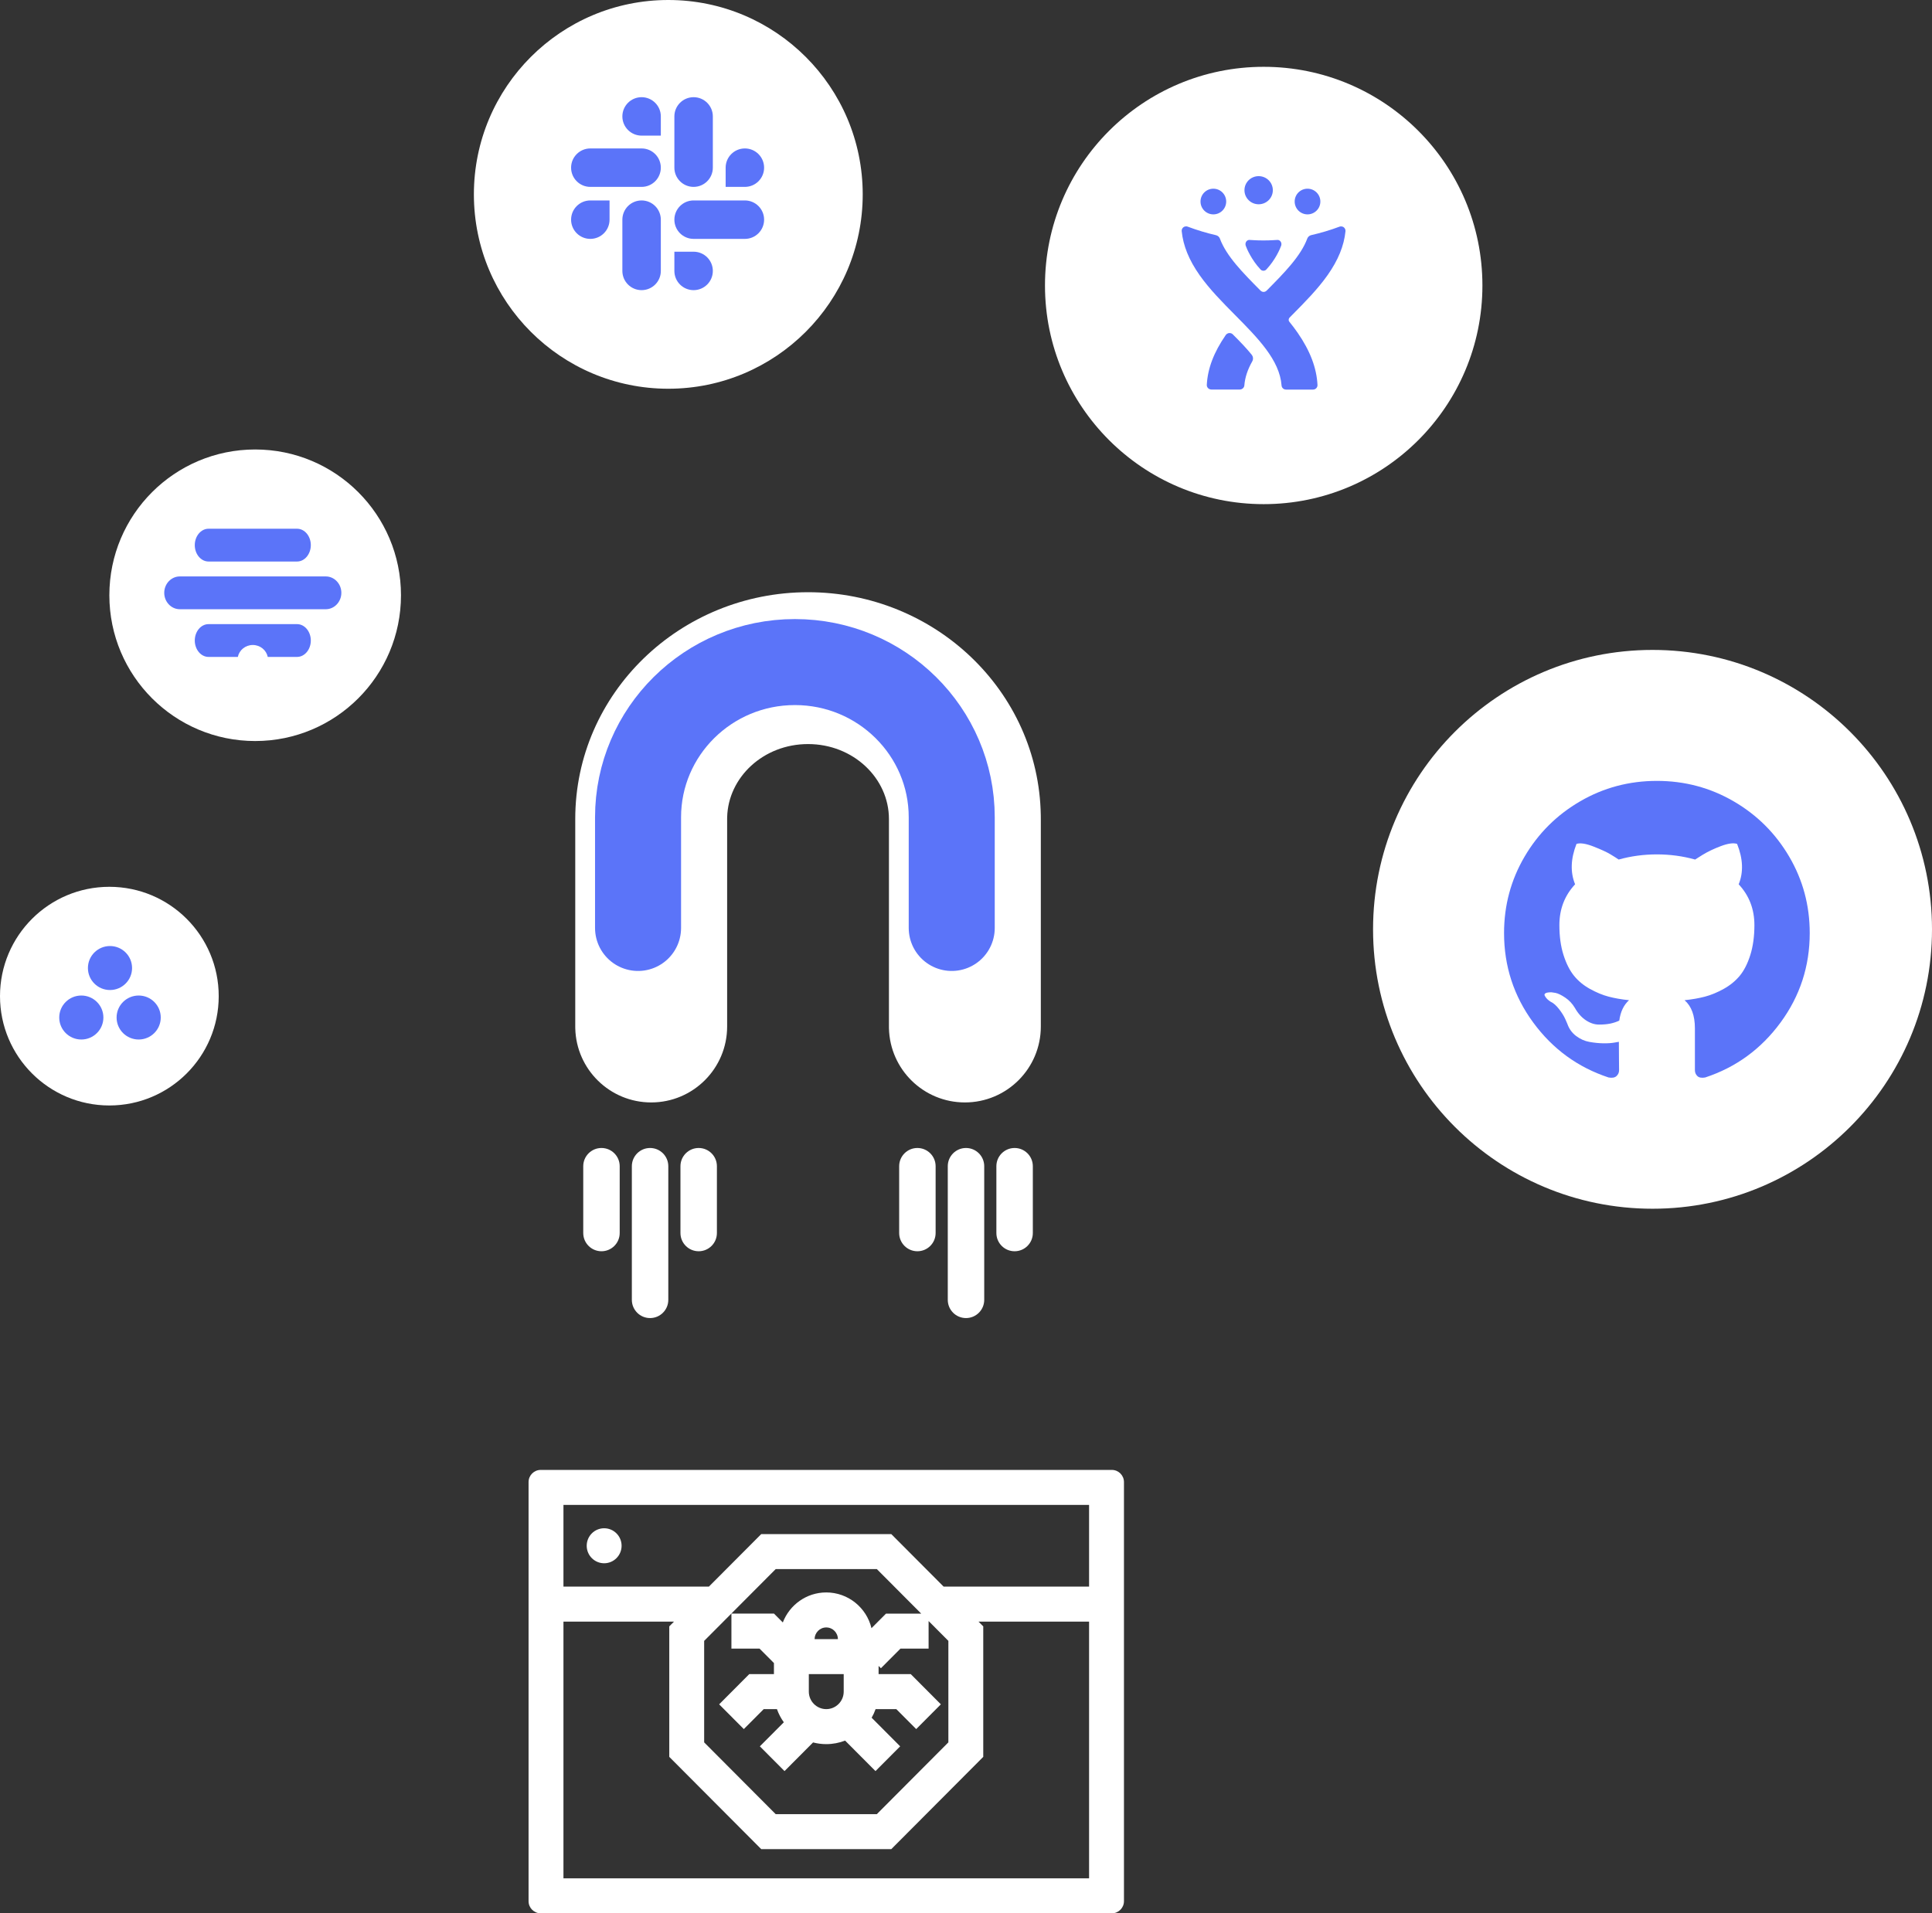 <?xml version="1.0" encoding="UTF-8"?>
<svg width="318px" height="315px" viewBox="0 0 318 315" version="1.1" xmlns="http://www.w3.org/2000/svg" xmlns:xlink="http://www.w3.org/1999/xlink">
    <rect x="0" y="0" width="318" height="315" fill="#333333" stroke="none"/>
    <title>1 Click</title>
    <g id="Page-1" stroke="none" stroke-width="1" fill="none" fill-rule="evenodd">
        <g id="LT-Browser-2021" transform="translate(-230, -3843)">
            <g id="1-Click" transform="translate(230, 3843)">
                <g id="Group" transform="translate(87, 97)">
                    <g id="Bugs" transform="translate(7, 0)">
                        <path d="M39,0.5 C59.845,0.5 76.97,16.774 77.31,37.214 L77.316,37.835 L77.316,72 C77.316,78.904 71.719,84.5 64.816,84.5 C58.015,84.5 52.483,79.069 52.319,72.308 L52.316,72 L52.316,37.835 C52.316,31.133 46.46,25.5 39,25.5 C31.648,25.5 25.854,30.971 25.688,37.544 L25.684,37.835 L25.684,72 C25.684,78.904 20.088,84.5 13.184,84.5 C6.384,84.5 0.852,79.069 0.688,72.308 L0.684,72 L0.684,37.835 C0.684,17.105 17.945,0.5 39,0.5 Z" id="Magnet" fill="#FFFFFF"></path>
                        <path d="M11.021,55.774 L11.021,37.558 C11.021,23.443 22.579,12 36.837,12 C51.094,12 62.652,23.443 62.652,37.558 L62.652,55.774" id="Magnet" stroke="#5B74F9" stroke-width="14.159" stroke-linecap="round" fill-rule="nonzero"></path>
                        <path d="M13,92 C14.657,92 16,93.343 16,95 L16,117 C16,118.657 14.657,120 13,120 C11.343,120 10,118.657 10,117 L10,95 C10,93.343 11.343,92 13,92 Z M5,92 C6.657,92 8,93.343 8,95 L8,106 C8,107.657 6.657,109 5,109 C3.343,109 2,107.657 2,106 L2,95 C2,93.343 3.343,92 5,92 Z M21,92 C22.657,92 24,93.343 24,95 L24,106 C24,107.657 22.657,109 21,109 C19.343,109 18,107.657 18,106 L18,95 C18,93.343 19.343,92 21,92 Z" id="Rectangle-4" fill="#FFFFFF" fill-rule="nonzero"></path>
                        <path d="M65,92 C66.657,92 68,93.343 68,95 L68,117 C68,118.657 66.657,120 65,120 C63.343,120 62,118.657 62,117 L62,95 C62,93.343 63.343,92 65,92 Z M57,92 C58.657,92 60,93.343 60,95 L60,106 C60,107.657 58.657,109 57,109 C55.343,109 54,107.657 54,106 L54,95 C54,93.343 55.343,92 57,92 Z M73,92 C74.657,92 76,93.343 76,95 L76,106 C76,107.657 74.657,109 73,109 C71.343,109 70,107.657 70,106 L70,95 C70,93.343 71.343,92 73,92 Z" id="Rectangle-4" fill="#FFFFFF" fill-rule="nonzero"></path>
                    </g>
                    <g id="Bug-Report" transform="translate(0, 145)" fill="#FFFFFF" fill-rule="nonzero">
                        <path d="M0,2 L0,71 C-8.67738547e-17,72.105 0.895,73 2,73 L96,73 C97.105,73 98,72.105 98,71 L98,2 C98,0.895 97.105,-2.02906125e-16 96,0 L2,0 C0.895,2.02906125e-16 -1.3527075e-16,0.895 0,2 Z M92.258,67.237 L5.742,67.237 L5.742,24.974 L23.941,24.974 L23.16,25.758 L23.16,47.242 L38.297,62.434 L59.703,62.434 L74.84,47.242 L74.84,25.758 L74.059,24.974 L92.258,24.974 L92.258,67.237 Z M51.871,33.618 L51.871,36.5 C51.871,38.089 50.583,39.382 49,39.382 C47.417,39.382 46.129,38.089 46.129,36.5 L46.129,33.618 L51.871,33.618 Z M47.086,27.855 C47.086,26.796 47.945,25.934 49,25.934 C50.055,25.934 50.914,26.796 50.914,27.855 L47.086,27.855 Z M49,20.171 C45.741,20.171 42.952,22.227 41.849,25.113 L40.398,23.656 L33.389,23.656 L33.389,29.42 L38.02,29.42 L40.387,31.795 L40.387,33.618 L36.326,33.618 L31.37,38.593 L35.43,42.668 L38.705,39.382 L40.881,39.382 C41.156,40.161 41.541,40.89 42.015,41.549 L38.07,45.508 L42.13,49.584 L46.83,44.866 C47.523,45.048 48.251,45.145 49,45.145 C50.093,45.145 51.138,44.937 52.101,44.563 L57.103,49.584 L61.163,45.509 L56.469,40.797 C56.726,40.349 56.945,39.876 57.119,39.382 L60.528,39.382 L63.802,42.668 L67.863,38.593 L62.906,33.618 L57.613,33.618 L57.613,32.269 L57.994,32.651 L61.213,29.42 L65.844,29.42 L65.844,24.879 L69.098,28.145 L69.098,44.855 L57.325,56.671 L40.675,56.671 L28.902,44.855 L28.902,28.145 L40.675,16.329 L57.325,16.329 L64.626,23.657 L58.835,23.657 L56.442,26.058 C55.634,22.685 52.605,20.171 49,20.171 Z M92.258,19.211 L68.317,19.211 L59.703,10.566 L38.297,10.566 L29.683,19.211 L5.742,19.211 L5.742,5.763 L92.258,5.763 L92.258,19.211 Z M12.441,15.368 C14.027,15.368 15.312,14.078 15.312,12.487 C15.312,10.895 14.027,9.605 12.441,9.605 C10.856,9.605 9.57,10.895 9.57,12.487 C9.57,14.078 10.856,15.368 12.441,15.368 Z" id="Shape"></path>
                    </g>
                </g>
                <g id="Slack" transform="translate(78, 0)">
                    <circle id="Oval" fill="#FFFFFF" cx="32" cy="32" r="32"></circle>
                    <path d="M27.604,16 C25.856,16 24.439,17.417 24.439,19.165 C24.439,20.003 24.772,20.808 25.365,21.401 C25.959,21.995 26.764,22.329 27.604,22.329 L30.769,22.329 L30.769,19.165 C30.771,17.419 29.354,16.002 27.604,16" id="Path" fill="#5B74F9"></path>
                    <path d="M27.604,24.439 L19.165,24.439 C17.417,24.439 16,25.856 16,27.605 C16,29.352 17.417,30.769 19.165,30.769 L27.605,30.769 C29.352,30.769 30.769,29.352 30.769,27.605 C30.769,25.856 29.352,24.439 27.604,24.439" id="Path" fill="#5B74F9"></path>
                    <path d="M47.769,27.604 C47.769,25.856 46.352,24.439 44.604,24.439 C42.856,24.439 41.439,25.856 41.439,27.604 L41.439,30.769 L44.604,30.769 C46.354,30.767 47.771,29.35 47.769,27.604" id="Path" fill="#5B74F9"></path>
                    <path d="M39.33,27.604 L39.33,19.165 C39.331,17.419 37.914,16.002 36.165,16 C34.417,16 33,17.417 33,19.165 L33,27.604 C33,29.352 34.417,30.769 36.165,30.769 C37.914,30.767 39.331,29.351 39.33,27.605" id="Path" fill="#5B74F9"></path>
                    <path d="M36.165,47.769 C37.914,47.767 39.331,46.351 39.33,44.605 C39.331,42.858 37.914,41.442 36.165,41.44 L33,41.44 L33,44.605 C33,46.352 34.417,47.769 36.165,47.769" id="Path" fill="#5B74F9"></path>
                    <path d="M36.165,39.33 L44.605,39.33 C46.352,39.33 47.769,37.913 47.769,36.165 C47.771,34.419 46.354,33.002 44.604,33 L36.165,33 C34.417,33 33,34.417 33,36.165 C32.999,37.003 33.332,37.808 33.926,38.401 C34.519,38.995 35.324,39.329 36.165,39.329" id="Path" fill="#5B74F9"></path>
                    <path d="M16,36.165 C15.999,37.003 16.332,37.808 16.926,38.401 C17.519,38.995 18.324,39.329 19.165,39.329 C20.914,39.328 22.331,37.911 22.33,36.165 L22.33,33 L19.165,33 C17.417,33 16,34.417 16,36.165" id="Path" fill="#5B74F9"></path>
                    <path d="M24.439,36.165 L24.439,44.604 C24.439,46.352 25.856,47.769 27.604,47.769 C29.354,47.767 30.771,46.351 30.769,44.605 L30.769,36.165 C30.77,35.326 30.437,34.522 29.843,33.928 C29.25,33.335 28.444,33.001 27.604,33 C25.856,33 24.439,34.417 24.439,36.165" id="Path" fill="#5B74F9"></path>
                </g>
                <g id="Group-2" transform="translate(226, 107)">
                    <circle id="Circle" fill="#FFFFFF" cx="46" cy="46" r="46"></circle>
                    <path d="M68.5,34.039 C66.251,30.201 63.2,27.162 59.346,24.922 C55.491,22.682 51.283,21.562 46.719,21.562 C42.155,21.562 37.945,22.683 34.091,24.922 C30.237,27.162 27.186,30.201 24.936,34.039 C22.687,37.877 21.562,42.068 21.562,46.612 C21.562,52.07 23.162,56.979 26.361,61.338 C29.56,65.698 33.693,68.715 38.759,70.389 C39.348,70.498 39.785,70.422 40.069,70.161 C40.353,69.901 40.495,69.574 40.495,69.183 C40.495,69.118 40.489,68.531 40.478,67.422 C40.467,66.313 40.461,65.345 40.461,64.52 L39.708,64.649 C39.228,64.737 38.622,64.774 37.89,64.764 C37.159,64.753 36.4,64.677 35.614,64.535 C34.827,64.395 34.096,64.068 33.419,63.557 C32.742,63.046 32.262,62.378 31.978,61.552 L31.651,60.801 C31.432,60.302 31.089,59.746 30.619,59.138 C30.149,58.529 29.675,58.116 29.194,57.899 L28.965,57.735 C28.812,57.627 28.67,57.495 28.539,57.343 C28.408,57.191 28.31,57.039 28.244,56.887 C28.179,56.734 28.233,56.609 28.408,56.511 C28.583,56.413 28.899,56.365 29.358,56.365 L30.013,56.463 C30.45,56.55 30.99,56.81 31.634,57.245 C32.278,57.68 32.808,58.245 33.223,58.941 C33.725,59.833 34.331,60.512 35.041,60.98 C35.75,61.447 36.466,61.681 37.186,61.681 C37.907,61.681 38.529,61.627 39.053,61.518 C39.577,61.41 40.068,61.246 40.527,61.029 C40.724,59.571 41.259,58.452 42.132,57.669 C40.887,57.539 39.768,57.343 38.774,57.082 C37.781,56.821 36.755,56.397 35.696,55.809 C34.636,55.222 33.757,54.493 33.059,53.624 C32.36,52.754 31.787,51.612 31.339,50.199 C30.892,48.786 30.668,47.155 30.668,45.307 C30.668,42.675 31.531,40.436 33.256,38.587 C32.448,36.609 32.524,34.391 33.485,31.934 C34.118,31.738 35.057,31.885 36.302,32.374 C37.547,32.863 38.458,33.282 39.037,33.63 C39.616,33.977 40.08,34.272 40.429,34.511 C42.46,33.945 44.557,33.663 46.718,33.663 C48.88,33.663 50.977,33.945 53.008,34.511 L54.253,33.728 C55.104,33.206 56.109,32.728 57.265,32.293 C58.423,31.858 59.308,31.738 59.92,31.934 C60.902,34.391 60.989,36.609 60.181,38.588 C61.906,40.436 62.769,42.676 62.769,45.307 C62.769,47.155 62.544,48.791 62.098,50.216 C61.65,51.64 61.072,52.781 60.362,53.64 C59.652,54.5 58.768,55.223 57.709,55.809 C56.65,56.397 55.623,56.82 54.629,57.082 C53.636,57.343 52.517,57.539 51.272,57.669 C52.407,58.648 52.975,60.192 52.975,62.301 L52.975,69.182 C52.975,69.573 53.111,69.9 53.385,70.161 C53.658,70.421 54.089,70.498 54.678,70.388 C59.745,68.714 63.878,65.697 67.077,61.337 C70.275,56.978 71.875,52.069 71.875,46.611 C71.874,42.067 70.749,37.877 68.5,34.039 Z" id="Path" fill="#5B74F9"></path>
                </g>
                <g id="Hive" transform="translate(18, 74)">
                    <circle id="Oval" fill="#FFFFFF" cx="24" cy="24" r="24"></circle>
                    <path d="M26.073,34.152 C25.84,33.031 24.826,32.188 23.61,32.188 C22.393,32.188 21.379,33.031 21.146,34.152 L16.322,34.152 C15.078,34.152 14.06,32.937 14.06,31.453 C14.06,29.968 15.078,28.754 16.322,28.754 L30.898,28.754 C32.141,28.754 33.159,29.968 33.159,31.453 C33.159,32.937 32.141,34.152 30.898,34.152 L26.073,34.152 Z M30.898,18.446 L16.322,18.446 C15.078,18.446 14.06,17.232 14.06,15.747 C14.06,14.263 15.078,13.048 16.322,13.048 L30.898,13.048 C32.141,13.048 33.159,14.263 33.159,15.747 C33.159,17.232 32.141,18.446 30.898,18.446 L30.898,18.446 Z M11.593,26.3 C10.185,26.3 9.033,25.085 9.033,23.6 C9.033,22.115 10.186,20.901 11.593,20.901 L35.626,20.901 C37.034,20.901 38.186,22.116 38.186,23.6 C38.186,25.085 37.033,26.3 35.626,26.3 L11.593,26.3 Z" fill="#5B74F9" fill-rule="nonzero"></path>
                </g>
                <g id="JIRA" transform="translate(172, 11)">
                    <circle id="Circle" fill="#FFFFFF" cx="36" cy="36" r="36"></circle>
                    <g transform="translate(22.5, 18)" fill="#5B74F9" fill-rule="nonzero" id="Fill-11">
                        <path d="M0.729,8.266 C0.817,8.266 0.906,8.282 0.99,8.314 C2.57,8.913 4.181,9.382 5.647,9.72 C5.946,9.789 6.187,10.009 6.288,10.273 C7.356,13.171 10.084,15.92 12.945,18.81 C13.062,18.922 13.221,19.06 13.483,19.06 C13.745,19.06 13.905,18.918 14.02,18.81 C16.882,15.92 19.609,13.161 20.677,10.264 C20.778,10 21.019,9.78 21.318,9.711 C22.784,9.373 24.39,8.918 25.972,8.319 C26.056,8.287 26.145,8.271 26.233,8.271 C26.392,8.271 26.548,8.322 26.678,8.419 C26.875,8.569 26.986,8.825 26.962,9.068 C26.719,11.477 25.758,13.818 24.023,16.287 C22.392,18.607 20.265,20.755 18.208,22.832 C18.059,22.984 17.91,23.133 17.762,23.283 C17.613,23.435 17.531,23.735 17.727,23.976 C18.208,24.569 18.668,25.175 19.098,25.798 C21.149,28.768 22.214,31.575 22.354,34.378 C22.364,34.576 22.291,34.77 22.154,34.913 C22.015,35.057 21.824,35.139 21.623,35.139 L21.623,35.139 L17.171,35.139 C16.787,35.139 16.469,34.846 16.441,34.468 C16.127,30.275 12.547,26.66 8.757,22.832 C6.7,20.755 4.573,18.607 2.942,16.287 C1.207,13.818 0.246,11.463 0.003,9.054 C-0.021,8.815 0.085,8.567 0.287,8.414 C0.417,8.316 0.57,8.266 0.729,8.266 Z M7.875,25.832 C8.147,25.832 8.309,25.944 8.419,26.053 C9.814,27.438 10.753,28.448 11.519,29.394 C11.673,29.584 11.881,30.027 11.613,30.499 C10.841,31.863 10.417,33.161 10.315,34.455 C10.286,34.834 9.949,35.132 9.549,35.132 L9.549,35.132 L4.902,35.132 C4.693,35.132 4.49,35.049 4.345,34.905 C4.201,34.76 4.124,34.563 4.134,34.365 C4.274,31.679 5.285,29.006 7.244,26.174 C7.321,26.06 7.528,25.832 7.875,25.832 Z M15.789,10.5 C16.11,10.5 16.418,10.789 16.418,11.194 C16.418,11.312 16.392,11.396 16.367,11.471 C16.194,11.977 15.406,13.8 13.939,15.364 C13.775,15.54 13.588,15.572 13.46,15.572 L13.458,15.572 C13.33,15.572 13.143,15.54 12.979,15.364 C11.512,13.8 10.723,11.977 10.551,11.471 C10.525,11.396 10.5,11.312 10.5,11.194 C10.5,10.789 10.808,10.5 11.13,10.5 C11.395,10.5 12.151,10.586 13.454,10.586 L13.463,10.586 C14.767,10.586 15.523,10.5 15.789,10.5 Z M5.213,2.067 C6.382,2.067 7.327,3.01 7.327,4.18 C7.327,5.347 6.382,6.294 5.213,6.294 C4.046,6.294 3.1,5.347 3.1,4.18 C3.1,3.01 4.046,2.067 5.213,2.067 Z M20.713,2.067 C21.878,2.068 22.826,3.01 22.826,4.18 C22.826,5.347 21.878,6.294 20.713,6.294 C19.544,6.294 18.599,5.347 18.599,4.18 C18.599,3.01 19.544,2.067 20.713,2.067 Z M12.669,3.73034936e-14 C13.961,3.73034936e-14 15.004,1.034 15.004,2.315 C15.004,3.594 13.961,4.631 12.669,4.631 C11.378,4.631 10.333,3.594 10.333,2.315 C10.333,1.034 11.378,3.73034936e-14 12.669,3.73034936e-14 Z"></path>
                    </g>
                </g>
                <g id="Asana" transform="translate(0, 146)">
                    <circle id="Circle" fill="#FFFFFF" cx="18" cy="18" r="18"></circle>
                    <path d="M22.825,17.898 C20.818,17.898 19.191,19.519 19.191,21.519 C19.191,23.519 20.818,25.14 22.825,25.14 C24.832,25.14 26.459,23.519 26.459,21.519 C26.459,19.519 24.832,17.898 22.825,17.898 Z M13.384,17.898 C11.377,17.898 9.75,19.519 9.75,21.519 C9.75,23.519 11.377,25.14 13.384,25.14 C15.391,25.14 17.018,23.519 17.018,21.519 C17.018,19.519 15.391,17.898 13.384,17.898 L13.384,17.898 Z M21.739,13.371 C21.739,15.371 20.112,16.993 18.105,16.993 C16.098,16.993 14.471,15.371 14.471,13.371 C14.471,11.371 16.098,9.75 18.105,9.75 C20.112,9.75 21.738,11.371 21.738,13.371 L21.739,13.371 Z" id="Shape" fill="#5B74F9" fill-rule="nonzero"></path>
                </g>
            </g>
        </g>
    </g>
</svg>